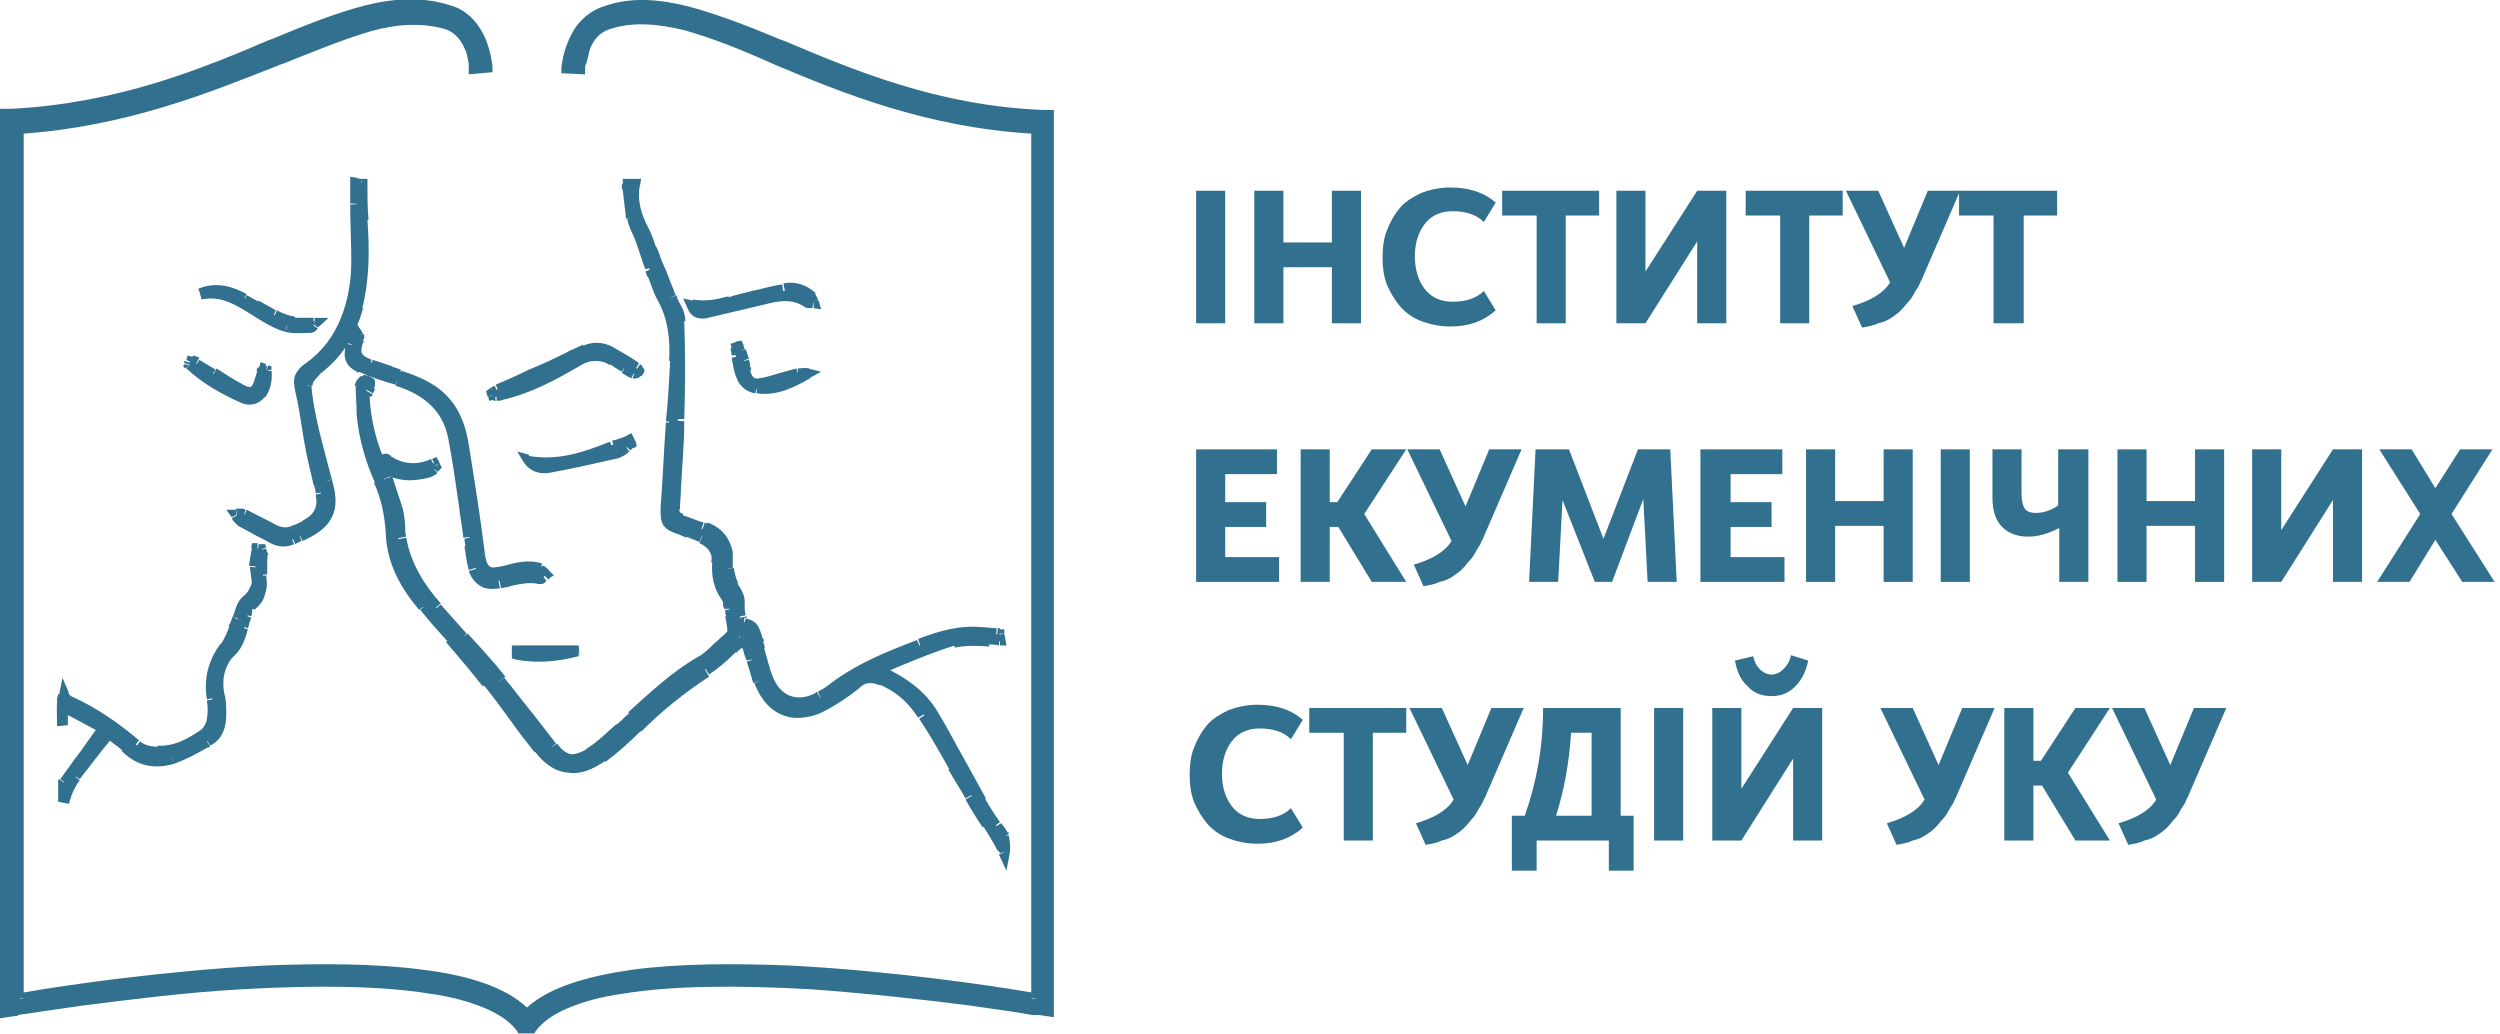 <?xml version="1.0" encoding="UTF-8"?>
<svg xmlns="http://www.w3.org/2000/svg" viewBox="0 0 232 96">
  <g fill="#31708e">
    <path clip-rule="evenodd" d="m52.7 5.7c0 .1 0 .1 0 0zm1.1.5v.1s0 0 0-.1zm41.9 86.4c.2 0 .4.1.5.1-.2 0-.3 0-.5-.1zm-94 .1c.1 0 .3-.1.5-.1-.2.1-.3.1-.5.1zm95.1 1.2s-.2 0-.5-.1c.3.1.5.1.5.1zm-69.6-89c-.4.2-.7.3-1.1.5-.1 0-.2.1-.3.1-.2.1-.3.1-.5.2l.5-.2.3-.1c.4-.2.7-.3 1.1-.5zm27.1 2v-.5-.1c0-.1 0-.2.1-.4.1-.3.2-.7.3-1.2.3-.9.9-1.7 1.9-2 2.1-.7 4.4-.5 6.9.1 2.5.7 5.3 1.8 8.4 3.2 6.2 2.6 14 5.8 23.8 6.4v79.7c-3.4-.6-12.8-2-22.4-2.5-5.1-.2-10.3-.2-14.7.4-4.1.6-7.6 1.6-9.7 3.5-2-1.9-5.5-3-9.6-3.5-4.4-.6-9.6-.6-14.7-.4-9.6.5-19 1.9-22.4 2.5v-79.7c9.6-.7 17.2-3.8 23.3-6.2l.5-.2.3-.1c3-1.2 5.7-2.3 8.1-3 2.5-.7 4.8-.8 6.9-.2 1 .3 1.6 1.2 1.9 2 .2.4.2.8.3 1.2v.4.1.5l2.2-.2v-.5c0-.1-.1-1.2-.6-2.5-.5-1.2-1.5-2.7-3.3-3.2-2.5-.8-5.1-.7-7.9 0-2.7.7-5.5 1.8-8.6 3.1l-.3.1c-6.3 2.7-14.1 5.9-24 6.4h-1v84.4l1.3-.2h.1c.1 0 .2 0 .3-.1.3-.1.8-.1 1.3-.2 1.2-.2 2.8-.4 4.8-.7 4-.5 9.3-1.2 14.7-1.5 7.1-.4 12.9-.3 17.3.4 2.2.3 3.9.8 5.3 1.4s2.3 1.3 2.9 2.1l.1.2h1.5l.1-.2c.6-.8 1.5-1.5 2.9-2.1s3.1-1.1 5.3-1.4c4.3-.7 10.1-.8 17.3-.4 5.5.4 10.8 1 14.7 1.5 2 .3 3.6.5 4.8.7.6.1 1 .2 1.3.2h.2.2.1l1.3.2v-84.2h-1.1c-9.7-.4-17.5-3.7-23.9-6.4l-.3-.1c-3.1-1.3-6-2.4-8.6-3.1-2.8-.7-5.4-.9-7.9 0-1.8.6-2.8 2-3.3 3.3-.5 1.2-.6 2.3-.6 2.4v.5z" fill-rule="evenodd"></path>
    <path d="m111 17.7h2.7v12.3h-2.7z"></path>
    <path d="m123.6 17.7h2.7v12.3h-2.7v-5.2h-4.5v5.2h-2.7v-12.3h2.7v4.8h4.5z"></path>
    <path d="m138.8 18.8-1.1 1.8c-.7-.7-1.7-1-2.9-1-1.1 0-2 .4-2.6 1.2s-.9 1.8-.9 3 .3 2.2.9 3 1.5 1.2 2.6 1.2c1.2 0 2.2-.3 2.9-1l1.1 1.8c-1.1 1-2.5 1.5-4.2 1.5-1 0-1.9-.2-2.7-.5s-1.5-.8-2-1.4-.9-1.3-1.2-2c-.3-.8-.4-1.6-.4-2.5s.1-1.8.4-2.5c.3-.8.7-1.5 1.2-2.1s1.2-1 2-1.4c.8-.3 1.7-.5 2.7-.5 1.8 0 3.2.5 4.2 1.4z"></path>
    <path d="m148.4 17.7v2.3h-3.1v10h-2.7v-10h-3.2v-2.3z"></path>
    <path d="m150 17.7h2.7v7.5l4.8-7.5h2.7v12.3h-2.7v-7.6l-4.8 7.6h-2.7z"></path>
    <path d="m171 17.7v2.3h-3.1v10h-2.7v-10h-3.2v-2.3z"></path>
    <path d="m171.3 17.7h3l2.4 5.3 2.2-5.3h3l-3.2 7.4c-.2.4-.3.8-.5 1.1-.1.3-.3.6-.5.9-.2.4-.4.7-.6.9s-.4.5-.7.8-.6.5-.9.7-.7.4-1.2.5c-.4.2-.9.3-1.5.4l-.9-2c1.7-.5 2.9-1.2 3.5-2.2z"></path>
    <path d="m190.9 17.7v2.3h-3.1v10h-2.8v-10h-3.2v-2.3z"></path>
    <path d="m118.5 41.7v2.3h-4.8v2.6h3.8v2.3h-3.8v2.8h5v2.3h-7.7v-12.3z"></path>
    <path d="m130.5 54h-3.2l-3.1-5.1h-.8v5.1h-2.7v-12.3h2.7v4.9h.7l3.2-4.9h3.2l-3.9 6z"></path>
    <path d="m130.6 41.7h3l2.4 5.3 2.2-5.3h3l-3.2 7.4c-.2.4-.3.8-.5 1.1-.1.3-.3.6-.5.9-.2.4-.4.7-.6.9s-.4.5-.7.8-.6.5-.9.7-.7.4-1.2.5c-.4.2-.9.3-1.5.4l-.9-2c1.7-.5 2.9-1.2 3.5-2.2z"></path>
    <path d="m152 41.7h3l.6 12.3h-2.7l-.4-7.7-2.9 7.7h-1.6l-3-7.6-.4 7.6h-2.7l.6-12.3h3.1l3.2 8.3z"></path>
    <path d="m165.4 41.7v2.3h-4.8v2.6h3.8v2.3h-3.8v2.8h5v2.3h-7.8v-12.3z"></path>
    <path d="m174.8 41.7h2.7v12.3h-2.7v-5.2h-4.5v5.2h-2.7v-12.3h2.7v4.8h4.5z"></path>
    <path d="m180.1 41.7h2.7v12.3h-2.7z"></path>
    <path d="m191.1 41.7h2.7v12.3h-2.7v-5c-1 .5-1.9.8-2.9.8s-1.8-.3-2.4-.9-.9-1.5-.9-2.7v-4.5h2.7v4.1c0 .6.1 1.1.3 1.4s.6.4 1 .4c.7 0 1.4-.2 2.1-.7v-5.2z"></path>
    <path d="m203.7 41.7h2.7v12.3h-2.7v-5.2h-4.5v5.2h-2.7v-12.3h2.7v4.8h4.5z"></path>
    <path d="m209 41.7h2.7v7.5l4.8-7.5h2.7v12.3h-2.7v-7.6l-4.8 7.6h-2.7z"></path>
    <path d="m223.6 54h-3l4-6.3-3.8-6h3l2.2 3.6 2.3-3.6h3l-3.8 6 4 6.3h-3l-2.5-3.9z"></path>
    <path d="m120.9 66.8-1.1 1.8c-.7-.7-1.7-1-2.9-1-1.1 0-2 .4-2.6 1.2s-.9 1.8-.9 3 .3 2.2.9 3 1.5 1.2 2.6 1.2c1.2 0 2.2-.3 2.9-1l1.1 1.8c-1.1 1-2.5 1.5-4.2 1.5-1 0-1.9-.2-2.7-.5s-1.5-.8-2-1.4-.9-1.3-1.2-2c-.3-.8-.4-1.6-.4-2.5s.1-1.8.4-2.5c.3-.8.7-1.5 1.2-2.1s1.2-1 2-1.4c.8-.3 1.7-.5 2.7-.5 1.8 0 3.2.5 4.2 1.4z"></path>
    <path d="m130.5 65.7v2.3h-3.1v10h-2.7v-10h-3.2v-2.3z"></path>
    <path d="m130.8 65.7h3l2.4 5.3 2.2-5.3h3l-3.2 7.4c-.2.4-.3.8-.5 1.1-.1.3-.3.6-.5.9-.2.4-.4.7-.6.9s-.4.5-.7.8-.6.5-.9.7-.7.4-1.2.5c-.4.2-.9.3-1.5.4l-.9-2c1.7-.5 2.9-1.2 3.5-2.2z"></path>
    <path d="m140.3 75.7h1.2c1.1-3.1 1.7-6.4 1.7-10h7.2v10h1.2v5.1h-2.3v-2.8h-6.7v2.8h-2.3zm5.5-7.7c-.2 3-.7 5.5-1.4 7.7h3.3v-7.7z"></path>
    <path d="m153.5 65.7h2.7v12.3h-2.7z"></path>
    <path d="m158.9 65.7h2.7v7.5l4.8-7.5h2.7v12.3h-2.7v-7.6l-4.8 7.6h-2.7zm2.1-4.4 1.7-.4c.1.5.3.9.6 1.2s.7.5 1.1.5.8-.2 1.1-.5.6-.7.7-1.3l1.6.5c-.2 1-.6 1.8-1.2 2.4s-1.3.9-2.2.9-1.7-.3-2.2-.9c-.7-.6-1-1.4-1.2-2.4z"></path>
    <path d="m174.5 65.7h3l2.4 5.3 2.2-5.3h3l-3.2 7.4c-.2.4-.3.8-.5 1.1-.1.3-.3.6-.5.9-.2.4-.4.7-.6.9s-.4.5-.7.8-.6.5-.9.7-.7.4-1.2.5c-.4.2-.9.3-1.5.4l-.9-2c1.7-.5 2.9-1.2 3.5-2.2z"></path>
    <path d="m195.8 78h-3.2l-3.1-5.1h-.8v5.1h-2.7v-12.3h2.7v4.9h.7l3.2-4.9h3.2l-3.9 6z"></path>
    <path d="m196 65.7h3l2.4 5.3 2.2-5.3h3l-3.2 7.4c-.2.4-.3.8-.5 1.1-.1.3-.3.6-.5.9-.2.4-.4.7-.6.9s-.4.5-.7.8-.6.5-.9.7-.7.4-1.2.5c-.4.2-.9.3-1.5.4l-.9-2c1.7-.5 2.9-1.2 3.5-2.2z"></path>
    <path clip-rule="evenodd" d="m33.2 28.5c-.6 2.4-1.8 4.3-3.8 5.8-.5.3-1 1-.9 1.5.1 1.4.4 2.8.7 4.2.3 1.5.7 3.1 1.2 4.6.7 2.6.1 4-2.4 5.1-.1 0-.2.1-.3.1-.1.1-.3.1-.4.2-.7.3-1.3.2-2-.2-.5-.3-1-.6-1.6-.8-.4-.2-.9-.4-1.3-.7-.1-.1-.2-.2-.3-.4 0-.1-.1-.1-.1-.2h.2c.2 0 .3-.1.4 0 .9.4 1.8.9 2.7 1.4.7.4 1.3.5 2 .1.2-.1.3-.2.5-.2.2-.1.4-.2.6-.3 1.2-.6 1.7-1.6 1.4-2.9-.1-.3-.2-.6-.2-1-.1-.4-.2-.8-.3-1.2-.2-1.2-.4-2.3-.7-3.5-.2-1.3-.5-2.6-.7-3.9-.2-1.1-.1-1.6.8-2.2 1.6-1.1 2.7-2.5 3.4-4.3s1.1-3.7 1.1-5.6c0-1.7 0-3.5-.1-5.3 0-.6 0-1.3 0-1.9.2 0 .4.1.6.1 0 1.1 0 2.2.1 3.3.1 2.8 0 5.6-.6 8.2zm-9.3 22.4h.3s0 .1.1.1c0 .1.1.2.1.3v.7c0 .4-.1.9 0 1.3.1 1.1-.1 2-1 2.8-.2.2-.3.6-.4.9 0 .1-.1.3-.1.4-.1.2-.1.4-.2.7-.1.4-.2.8-.4 1.2s-.5.7-.7 1.1c-.1.1-.2.2-.3.3-.8 1.1-1 2.3-.8 3.6.1.6.1 1.3.1 2 0 1-.3 1.9-1.2 2.4l-.4.2c-1 .5-2 1.1-3 1.4-1.6.5-3.1.2-4.3-1-.3-.3-.6-.6-1-.8-.2-.1-.4-.3-.6-.5-.3.4-.7.8-1 1.3-.7.9-1.4 1.8-2.1 2.8-.5.7-.9 1.5-1.1 2.4 0-.2 0-.3 0-.5 0-.5 0-.9 0-1.4.6-.9 1.3-1.7 1.9-2.6l1.7-2.4c-1.2-.6-2.4-1.3-3.8-2v1.8c-.1-1-.1-1.9.1-2.9.2.3.4.5.8.6 2.2 1 4.2 2.4 6 4 .5.4 1.3.6 2 .7 1.7 0 3.1-.7 4.4-1.6.4-.3.6-.9.7-1.4.1-.6.1-1.3 0-1.9-.3-1.8 0-3.4 1.2-4.8.4-.5.6-1.1.9-1.8.1-.3.2-.6.3-.9.1-.2.1-.4.2-.5.1-.4.3-.8.6-1.1.7-.7 1.1-1.4.9-2.3-.1-.3-.1-.6-.1-.8 0-.4.1-.8.2-1.2 0-.3 0-.4 0-.6zm69.3 28.2c.1-.5 0-1.1-.1-1.5-.2-.3-.4-.7-.7-1-.5-.7-1-1.5-1.4-2.2-.7-1.3-1.4-2.5-2.1-3.8-.8-1.4-1.5-2.8-2.3-4.1-1.1-2-2.9-3.2-5.3-4.3.7-.3 1.5-.6 2.2-.9 1.6-.7 3.2-1.3 4.9-1.8 1-.3 2.2-.2 3.3-.1.4 0 .7 0 1.1.1v-.1c0-.2-.1-.3-.1-.5h-.2c-.5 0-1-.1-1.4-.1-2-.2-3.9.4-5.7 1.1-2.9 1.1-5.9 2.3-8.4 4.3-.3.2-.6.4-.9.6s-.1 0-.1.1c-2 1-3.7.5-4.6-1.6-.4-.9-.7-1.9-.9-2.9-.1-.2-.1-.4-.2-.6 0-.1 0-.2-.1-.3-.2-.7-.3-1.3-1.2-1.5-.1 0-.2-.3-.3-.5v-.1c-.1-.4-.1-.7-.1-1.1.1-.7-.2-1.2-.6-1.8-.3-.5-.4-1-.5-1.5 0-.2 0-.5 0-.7 0-.3 0-.5 0-.8-.2-1.1-.9-1.9-2-2.3l-.3-.1c-.7-.2-1.3-.5-2-.7-.5-.2-.8-.4-.7-1 0-.7.1-1.4.1-2.1.1-2.1.3-4.1.3-6.2.1-3.1.1-6.1 0-9.2 0-.5-.3-1.1-.5-1.6-.1-.2-.2-.4-.3-.6-.2-.6-.5-1.2-.7-1.8s-.5-1.1-.7-1.7c-.1-.3-.2-.6-.4-1-.2-.6-.4-1.2-.7-1.7-.7-1.4-1.2-2.8-.9-4.4-.2 0-.4 0-.6 0 0 .2 0 .4.1.6.1.9.2 1.7.3 2.5.1.5.3.9.5 1.3.1.2.2.5.3.7.2.4.3.8.4 1.2.2.5.3.9.5 1.4.1.2.1.4.2.5.3.7.5 1.4.9 2.1 1 1.9 1.3 3.9 1.2 5.9-.1 1.9-.2 3.8-.4 5.7-.2 2.7-.3 5.4-.5 8-.1 1.2.2 1.5 1.4 1.9.2.1.5.2.7.3.4.1.9.3 1.3.5 1 .4 1.6 1.1 1.5 2.2-.1 1.2.1 2.3.9 3.3.2.3.2.7.3 1.1v.5c.1.5.2 1 .2 1.4v.3s0 0-.1.1h-.1c-.1.1-.3.3-.5.4-.3.2-.5.5-.8.7-.5.5-1 1-1.7 1.4-2.4 1.4-4.3 3.2-6.3 5.1-.4.3-.7.7-1.1 1-.9.8-1.8 1.7-2.9 2.4-1.4.9-2.5.7-3.5-.6-.7-.9-1.4-1.8-2.1-2.7-.9-1.1-1.8-2.3-2.7-3.4-1.1-1.4-2.3-2.7-3.5-4-.8-.9-1.6-1.8-2.4-2.8-1.6-1.9-2.9-3.9-3.3-6.4-.1-.3-.1-.7-.1-1 0-.5-.1-1-.2-1.5-.3-1-.7-2-1-3-.2-.4-.3-.8-.4-1.2 1.3 1.1 2.8 1 4.3.6.2-.1.3-.2.5-.3.1-.1.1-.1.2-.2 0-.1-.1-.2-.1-.2-1.5.7-2.9.5-4.3-.3-.5-.3-.6 0-.6.4-.9-2-1.4-4.2-1.5-6.4 0-.2.1-.3.2-.5.1-.1.1-.2.1-.3s.1-.4 0-.5c-.2-.1-.4-.2-.6-.2-.1 0-.2.2-.2.3 0 .9.1 1.8.1 2.8.2 2.2.8 4.2 1.7 6.2.7 1.6 1 3.2 1.1 4.9.1 2.6 1.4 4.8 3 6.8.8 1 1.7 2 2.5 2.9 1.2 1.4 2.3 2.7 3.5 4.1.9 1.1 1.7 2.2 2.5 3.3.7 1 1.4 1.9 2.2 2.9 1.7 2.2 3.6 2.5 5.9.8 1.2-.9 2.3-1.8 3.3-2.8 1.9-2 4.1-3.7 6.4-5.2.9-.6 1.6-1.3 2.4-2 .2-.2.4-.4.6-.5.1-.1.2-.3.2-.6 0-.1.1-.3.1-.5.1.2.2.3.2.5.1.3.3.6.4.8.1.4.2.8.4 1.2.2.7.4 1.3.6 1.9.6 1.4 1.4 2.7 3.1 2.9.8.1 1.8-.1 2.5-.4 1.2-.6 2.3-1.4 3.4-2.2l.2-.2c.7-.5 1.3-.5 2.1-.2 1.7.7 3 1.8 4 3.3 1 1.6 1.9 3.1 2.8 4.7.5.9 1.1 1.8 1.6 2.7s1 1.7 1.6 2.6c.5.8 1 1.6 1.4 2.4.1.4.2.5.2.6zm-60.2-48.3c-.1-.1-.1-.2-.2-.3v.6c0 .3 0 .6-.1.8-.2 1.1-.1 1.6.9 2.1 1.1.5 2.2.9 3.3 1.2 2.8.8 4.7 2.4 5.3 5.3.4 2.1.7 4.2 1 6.3.1 1 .3 1.9.4 2.9 0 .3.1.5.1.8.1.7.2 1.4.4 2.1.3 1 1.2 1.5 2.3 1.3.3-.1.6-.1.9-.2 1-.2 1.9-.5 2.9-.2.1 0 .2-.1.3-.2s.1-.1.2-.2c-.1 0-.1-.1-.1-.2-.1-.1-.2-.2-.3-.3-1.1-.3-2.2-.1-3.2.2-1.6.5-2.2.1-2.4-1.6-.4-3.2-.9-6.4-1.4-9.5-.2-1.5-.5-2.9-1.4-4.2-1.1-1.6-2.8-2.4-4.6-2.9-.3-.1-.6-.2-.9-.3-.6-.2-1.2-.4-1.8-.6-1.3-.5-1.4-.9-1.1-2.2v-.1c0-.1.1-.3 0-.4-.3.1-.4 0-.5-.2zm12.8 5.6c.1-.1.2-.1.3-.2 1-.5 2.1-1 3.1-1.4 1-.5 2.1-1 3.1-1.4.3-.1.5-.3.8-.4.3-.2.7-.3 1.1-.5.9-.4 1.8-.2 2.7.3.7.4 1.4.9 2.1 1.3.1.1.2.3.1.4 0 .1-.3.2-.3.2-.3-.1-.6-.3-.9-.5-.2-.1-.3-.2-.5-.3s-.4-.3-.6-.4c-1.1-.6-2.1-.6-3.2 0-2.2 1.3-4.5 2.6-7.1 3.2-.2 0-.4.1-.5.1s-.2 0-.3 0c0-.1 0-.1-.1-.2.2-.1.2-.2.2-.2zm12.4 5.1.3-.3c-.1-.1-.1-.2-.2-.4-.5.2-1 .4-1.5.5-2.5 1-5 1.9-7.9 1.3.5.7 1.2.9 1.8.8 2.2-.4 4.4-.9 6.6-1.4.4-.1.6-.3.9-.5zm-39.6-14.2c1.5-.7 2.8-.3 4.1.4.4.2.7.4 1.1.6.5.3 1.1.6 1.6.9.6.3 1.2.5 1.9.6.4.1.9.1 1.3 0h.7s-.1.1-.1.1c-.1.1-.2.3-.4.3h-.2c-.7 0-1.4.1-2-.1-.7-.2-1.4-.5-2.1-.9-.3-.2-.5-.3-.8-.5-1.5-.8-3.1-1.8-5.1-1.4zm5.6 9.2c.4-.6.6-1.3.5-2.1-.1 0-.2-.1-.2-.1 0 .1-.1.2-.1.3-.1.2-.1.4-.2.6-.3 1.3-.9 1.6-2.1.9-.8-.4-1.5-.9-2.3-1.4-.5-.3-1-.6-1.5-.9-.1-.1-.3-.1-.4-.1s-.1 0-.2 0v.1.1c1.4 1.4 3.2 2.3 5 3.1.4.2 1.1.1 1.5-.5zm29.5 23.9h-5.7v.3c1.9.3 3.8.2 5.7-.3zm10.5-32c1.3.2 2.4-.1 3.5-.3.3-.1.7-.2 1-.2.6-.1 1.2-.3 1.8-.4.7-.2 1.5-.4 2.2-.5 1-.2 1.9.1 2.6.8.1.1.1.2.1.3v.2c-.1 0-.1 0-.2 0s-.2 0-.3 0c-1.4-.9-2.9-.7-4.3-.3-1.7.4-3.4.8-5.1 1.2-.4-.1-1-.1-1.3-.8zm4.5 4.2c0-.1-.1-.2-.1-.4-.1 0-.2.1-.3.1 0 .2.1.5.1.7.1.6.2 1.2.4 1.8.2.7.7 1.1 1.4 1.2 1.8.2 3.2-.6 4.7-1.4-.3-.1-.6 0-.8 0-.4.1-.7.2-1.1.3-.8.2-1.6.5-2.4.6s-1.3-.3-1.4-1.1c0-.2-.1-.3-.1-.5s0-.4-.1-.6-.2-.4-.3-.7z" fill-rule="evenodd"></path>
    <path d="m29.4 34.3.3.4zm3.8-5.8-.5-.1zm-4.7 7.4h-.5zm.6 4.1.5-.1zm1.2 4.6-.5.1zm-2.4 5.1-.2-.5zm-.4.1.2.5zm0 0-.2-.5zm-.4.2-.2-.5zm-1.9-.2-.2.4zm-1.6-.8.2-.4zm0 0-.2.4zm-1.2-.6.2-.4zm-.3-.4.4-.2zm-.2-.2v-.5h-.9l.5.7zm.3-.1.1.5zm0 0-.1-.5zm.4 0-.2.5zm2.7 1.4.2-.4zm2 .1-.2-.5zm.5-.2-.2-.5zm0 0 .2.5zm.6-.3.2.4zm1.4-2.9-.5.1zm-.2-1-.5.1zm-.3-1.2.5-.1zm-.7-3.5-.5.1zm0 0 .5-.1zm-.7-3.8-.5.1zm.8-2.2.3.4zm3.4-4.3.5.2zm1-5.6h.5zm-.1-5.3h-.5zm0 0h.5zm0 0h-.5zm0-1.9.1-.5-.6-.1v.6zm.6.1h.5v-.5h-.5zm.1 3.3h.5zm-9.5 30.6.5-.2-.1-.3h-.3zm-.3-.1v-.5h-.5l-.1.5zm.4.2.5-.2zm0 .2h-.5zm0 .8h.5zm0 0h-.5zm0 1.3h.5zm-1 2.8.3.4zm-.5.9-.5-.1zm-.1.4.5.2zm-.2.7.5.2zm0 0-.5-.2zm-.4 1.2-.5-.2zm-.7 1.1-.4-.3zm-.3.3.4.3zm-.8 3.6-.5.1zm.2 1.9h.5zm-1.3 2.5-.2-.4zm-.2.1-.2-.4zm-3 1.5-.2-.5zm-4.3-1 .3-.4zm-1-.9-.3.4zm0 0 .3-.4zm0 0-.3.4zm0 0-.3.4zm0 0 .3-.4zm0 0 .3-.4zm0 0-.3.4zm0 0-.3.4zm-.6-.5.3-.4-.4-.3-.3.4zm-1 1.3.4.3zm-2.1 2.8-.4-.3zm-1.1 2.3h-.5l1 .1zm0-.4h.5zm0-1.4-.4-.3-.1.1v.2zm2-2.6.4.3zm1.7-2.4.4.3.3-.5-.5-.3zm-3.8-2 .2-.5-.7-.4v.8h.5zm0 1.7h-.5 1zm.1-2.8.5-.2-.6-1.4-.3 1.5zm.7.6.2-.5zm6 4-.3.4zm2 .7v-.5zm4.4-1.7-.3-.4zm.7-1.3-.5-.1zm0-1.9-.5.1zm1.2-4.9-.4-.3zm.8-1.7-.5-.2zm.4-.9.5.2zm.2-.5-.5-.2zm.6-1.1-.3-.4zm.9-2.4.5-.1zm0 0-.5.1zm-.1-.8-.5-.1zm.1-1.2.5.1zm0 0-.5-.1zm69.3 26.2.5-.2v-.1-.1zm.1 1.5-.5.2.7 1.5.3-1.6zm-.7-2.5.4-.3zm-1.5-2.2-.4.2zm-2.1-3.8-.4.2zm0 0 .4-.2zm-2.3-4.1-.4.2zm-5.2-4.3-.2-.5-1.1.4 1.1.5zm2.1-.9-.2-.5zm0 0 .2.5zm0 0-.2-.5zm0 0 .2.5zm4.9-1.8.1.5zm3.3-.1v.5zm1.1 0v.5h.6l-.1-.6zm0 0-.5.1zm-.1-.5.5-.1zm0 0-.5.1zm0 0h-.5zm0-.1h.5v-.4h-.4zm-.2 0v.5zm0 0v-.5zm0 0v.5zm-1.4-.1v-.5zm-5.7 1.1.2.5zm-8.4 4.3-.3-.4zm-.9.6-.2-.4zm0 0 .2.4zm-.1 0-.2-.4zm-4.6-1.5-.5.2zm-.9-3-.5.1zm0 0 .5-.1zm-.2-.6.5-.1zm-.1-.2.5-.1zm-1.2-1.5-.1.5zm-.2-.5.5-.1zm-.1-.1.5-.1zm-.1-1.1h.5zm-.6-1.8-.4.3zm-.5-1.6.5-.1zm0-.7h.5zm0 0h-.5zm0-.8.5-.1zm-2-2.3.2-.5zm-.3-.1-.2.5zm0 0 .2-.5zm-1.9-.7.2-.5zm-.8-1h.5zm.2-2h-.5zm0 0h.5zm0 0h-.5zm.3-6.2h-.5zm0-9.2h-.5zm-.5-1.6.5-.2zm0 0-.5.2zm-.2-.6-.5.2zm-.8-1.8.5-.2zm0 0-.4.2zm-.7-1.6.5-.2zm-.3-1 .5-.2zm-.7-1.7.4-.2zm-.9-4.4.5.1.1-.6h-.6zm-.6 0v-.5h-.5v.5zm0 .6h-.5zm0 0h.5zm.3 2.5-.5.1zm.5 1.3.5-.2zm0 0-.5.2zm0 0 .5-.2zm.3.8.5-.2zm.4 1.2-.5.2zm.5 1.4.5-.2zm.2.5-.5.2zm.9 2.1.4-.2zm1.2 6h.5zm-.3 5.7h.5zm0 0h-.5zm-.5 8h-.5zm1.3 2 .2-.5zm.8.2.1-.4zm0 0-.2.5zm0 0-.2.5zm1.2.5.2-.5zm1.5 2.2h.5zm.9 3.4-.4.3zm.2 1.1h.5zm.1.5-.5.1zm.2 1.4-.5.1zm0 0 .5-.1zm0 .3.3.4.2-.2v-.3zm0 .1.3.4zm-.1 0 .3.4zm-.5.4-.3-.3zm-.8.8.3.4zm-1.6 1.3-.3-.4zm-6.3 5.1-.3-.4zm0 0 .3.4zm0 0-.3-.4zm-1.1 1 .3.4zm-2.8 2.4.3.4zm-3.6-.6-.4.3zm-2.1-2.7.4-.3zm-2.7-3.5.4-.3zm-3.5-4 .4-.3zm0 0-.4.3zm0 0-.4.3zm-2.4-2.7.4-.3zm-3.3-6.4-.5.1zm-.1-1h.5zm-.2-1.6-.5.1zm-1.1-3 .5-.2zm-.4-1.2.4-.4-.8.5zm0 0-.4.4.9.9v-1.2zm0 0h-.5zm0 0h-.5zm4.3.6-.1-.5zm.5-.3.3.4zm0 0-.3-.4zm.2-.2.3.4.3-.3-.2-.4zm-.1-.3.4-.2-.2-.4-.4.2zm-4.3-.2.2-.4zm-.6.4-.4.2v.1l.1.1zm-1.5-6.4h-.5zm.2-.5.4.2zm.1-.3-.5-.2zm.1-.5-.3.4zm-.6-.2v-.5zm-.3.4h.5zm.2 2.7h.5zm1.6 6.2.5-.2zm1.1 4.9h.5zm3.1 6.8-.4.3zm2.5 2.9.4-.3zm0 0-.4.3zm3.4 4.1-.4.3zm2.5 3.3.4-.3zm0 0-.4.3zm2.2 2.9.4-.3zm5.9.8.3.4zm3.3-2.8.4.4zm6.4-5.2.3.4zm2.4-2 .3.4zm0 0-.3-.4zm.5-.5-.3-.4zm.2-.6.5.1zm.2-.5.5-.2-.5-1.2-.4 1.3zm.2.5-.4.2zm0 0 .4-.2zm.4.8-.5.2zm.3 1.2.5-.1zm0 0-.5.1zm.6 2-.4.2zm3.1 2.9-.1.5zm2.5-.5-.2-.4zm3.4-2.1-.3-.4zm.2-.2-.3-.4zm2.1-.2.2-.5zm4 3.3-.4.3zm2.8 4.7.4-.2zm0 0-.5.3zm1.6 2.8-.4.3zm1.5 2.5.4-.3zm0 0-.4.3zm1.5 2.4-.5.2zm-57.7-35.6-.5.2v.1l.1.1zm0 0-.3.4.7-.7zm0 0 .4-.4-.8.5zm-2.4-12.4-.4.3zm0 0 .4-.3zm0 0-.4.3zm-.2-.3.4-.3-.8-1-.1 1.3zm-.1.7h-.5zm0 0h.5zm-.1.8.5.1zm.9 2.1-.2.4zm3.4 1.2-.1.5zm5.2 5.3.5-.1zm1 6.4.5-.1zm.5 2.9.5-.1zm.1.8h.5zm0 0h-.5zm.3 2.1-.5.1zm2.3 1.3.1.5zm.9-.2-.1-.5zm2.9-.2.1-.5zm.4-.2.3.4zm.1-.2.3.4.5-.3-.4-.4zm-.1-.1-.4.3zm0 0 .4-.3zm-.3-.3-.2.5zm-3.3.2-.1-.5zm-2.4-1.6.5-.1zm0 0 .5-.1zm-1.4-9.5.5-.1zm0 0h-.5zm-1.4-4.2-.4.3zm-4.6-3 .2-.5zm-.9-.3.1-.5zm0 0 .1-.5zm0 0-.2.5zm-1.8-.5-.2.5zm-1.2-2.3.5.1zm0-.1.5.1zm.1-.4.5-.2zm12.5 5.2.3.4zm.3-.2.2.5zm3.2-1.4.2.5zm3.1-1.4-.2-.5zm.8-.4.2.5zm0 0-.2-.5zm1.1-.5.2.5zm2.7.3-.3.4zm2.1 1.3-.3.4zm.1.4.5.2zm-.3.1-.2.5zm-.9-.4-.3.4zm-.5-.4-.3.4zm0 0 .3-.4zm-.7-.4.3-.4zm-3.2 0 .3.4zm-7 3.2.1.5zm-.6.1.1.5zm-.2 0-.5.1.1.4.4-.1zm-.1-.2-.3-.4-.3.2.1.3zm.1-.1-.2-.4zm12.4 5.1.3.4zm0 0 .3.4zm0 0-.3-.4zm.3-.3.3.4.3-.2-.1-.4zm-.2-.4.5-.2-.2-.4-.4.2zm-1.4.6-.2-.5zm-7.9 1.3.1-.5-1.1-.3.6 1zm1.8.7.1.5zm6.6-1.4.1.5zm-34.7-14.2-.2.4zm-4.1-.5-.2-.5.3.9zm5.2 1.1.2-.4zm1.6.9-.2.4zm1.9.6.1-.5zm1.3.1v.5zm.6 0 .3.4 1-.9h-1.3zm-.1.1.4.3zm-.3.3v-.5zm-.2 0v-.5zm-2-.1-.1.5zm-2.1-1-.3.4zm-.7-.4-.3.4zm0 0 .3-.4zm.9 5.5.5-.1v-.3l-.3-.1zm-.5 2.1.4.3zm.3-2.2.2-.5-.5-.2-.2.6zm-.1.3-.5-.1zm-.2.6.5.1zm-2.1.9.2-.4zm-2.3-1.4-.3.4zm0 0-.3.4zm0 0 .3-.4zm-1.5-1 .3-.4zm-.4-.1v-.5zm0 0v.5zm-.2 0 .1-.5-.4-.1-.1.4zm-.1.2-.5-.1zm0 0 .5.1zm0 0-.5-.1zm0 0-.5-.1zm0 0 .5.1zm0 .1-.5-.1-.1.2.2.2zm5 3 .2-.5zm25.4 23.5v-.5h-.5v.5zm5.7 0 .1.5-.1-1zm-5.7.3h-.5v.4l.4.1zm19.7-32.7-.1-.5zm-3.5.4.1-.5-.9-.2.4.9zm4.5-.6.1.5zm1.8-.4-.1-.5zm2.2-.5-.1-.5zm2.6.7.3-.4zm.2.3.5-.1zm0 .2v.5l.7.1-.2-.7zm-.2 0v.5zm-.3 0 .3-.4zm-4.3-.3-.1-.5zm-5.1 1.2-.1-.5zm3 3.2.4-.2-.2-.4-.5.1zm.1.4.5-.2zm-.4-.3-.1-.5-.4.1.1.4zm.1.7.5-.1zm.4 1.8-.5.1zm1.4 1.2-.1.5zm4.7-1.3.2.4 1.1-.6-1.2-.3zm-.8 0-.1-.5zm-1.1.3.1.5zm-2.4.6.1.5zm-1.4-1.1.5-.1zm-.1-.5.5-.1zm-.1-.6.5-.1zm-39.3 1.3c2.1-1.6 3.3-3.6 4-6.1l-1-.2c-.6 2.3-1.7 4.1-3.6 5.5zm-.7 1.1c0-.1 0-.3.2-.5.1-.2.4-.4.5-.6l-.6-.8c-.3.2-.6.5-.8.8s-.4.7-.4 1.1zm.6 4.1c-.3-1.4-.6-2.7-.7-4.1l-1 .1c.1 1.4.4 2.9.7 4.2zm1.2 4.6c-.4-1.5-.8-3-1.2-4.6l-1 .2c.3 1.6.8 3.1 1.2 4.6zm-2.7 5.7c1.3-.6 2.2-1.2 2.7-2.2s.4-2.1 0-3.5l-1 .3c.3 1.3.3 2.1 0 2.8-.3.6-1 1.2-2.2 1.7zm-.4.1c.1 0 .2-.1.3-.1l-.4-.9c-.1 0-.2.1-.3.1zm0 0-.3-.9zm0 0-.3-.9zm0 0-.3-.9zm0 0-.3-.9zm0 0-.3-.9zm0 0-.3-.9zm0 0-.3-.9zm0 0-.3-.9zm0 0-.3-.9zm0 0-.3-.9zm0 0-.3-.9zm-.3.2c.1-.1.2-.1.4-.2l-.4-.9c-.1.1-.3.1-.4.2zm-2.5-.2c.7.4 1.5.6 2.4.2l-.4-.9c-.5.2-.9.2-1.5-.2zm-1.5-.8c.5.3 1 .5 1.5.8l.5-.9c-.5-.3-1.1-.6-1.6-.8zm0 0 .4-.9zm0 0 .4-.9zm-1.3-.7c.4.2.9.5 1.3.7l.4-.9c-.4-.2-.8-.4-1.3-.6zm-.5-.6c0 .1.1.2.2.3s.2.2.3.3l.5-.9s-.1-.1-.1-.2zm-.1-.1s.1.1.1.2l.9-.5c0-.1-.1-.2-.1-.2zm.6-.9c-.1 0-.1 0-.2 0l.1 1h.3zm-.1.1.3.9zm.8 0c-.2-.1-.3-.1-.4-.1s-.2 0-.3 0l.2 1h.1.1zm2.8 1.4c-.9-.5-1.8-.9-2.7-1.4l-.4.9c.9.4 1.8.9 2.7 1.3zm1.5.1c-.5.2-.9.2-1.5-.1l-.5.9c.7.4 1.6.6 2.4.2zm.5-.2c-.2.1-.3.1-.5.2l.4.9c.2-.1.3-.1.5-.2zm0-.1.3.9zm0 0 .3.9zm0 0 .3.9zm0 0 .3.9zm0 0 .3.9zm0 0 .3.9zm0 0 .3.9zm0 0 .3.9zm0 0 .3.9zm0 0 .3.9zm.6-.2c-.2.1-.4.2-.6.3l.4.9c.2-.1.4-.2.6-.3zm1.1-2.4c.1.6.1 1-.1 1.4s-.5.7-1.1 1l.4.9c.7-.3 1.2-.8 1.5-1.4s.4-1.3.2-2.1zm-.2-1c.1.3.2.6.2.9l1-.2c-.1-.3-.2-.7-.2-1zm-.3-1.2c.1.4.2.9.3 1.3l1-.3c-.1-.4-.2-.8-.3-1.2zm-.7-3.5c.2 1.2.4 2.3.7 3.5l1-.2c-.2-1.1-.4-2.3-.7-3.5zm0 0 1-.2zm-.7-3.9c.3 1.3.5 2.6.7 3.9l1-.2c-.2-1.3-.5-2.6-.8-3.9zm1-2.6c-.5.3-.8.7-1 1.1-.2.5-.1 1 0 1.5l1-.2c-.1-.5-.1-.8 0-1s.2-.4.6-.7zm3.2-4.1c-.7 1.7-1.7 3-3.2 4.1l.6.8c1.7-1.1 2.8-2.7 3.6-4.5zm1-5.4c0 1.9-.3 3.7-1 5.4l.9.4c.7-1.9 1.1-3.8 1.1-5.8zm-.1-5.2c0 1.8.1 3.5.1 5.2h1c0-1.7 0-3.5-.1-5.3zm0-.1h1zm0 0h1zm0 0h1zm0 .1h1zm0-2v1.9h1c0-.6 0-1.3 0-1.9zm1.1-.4c-.2 0-.3 0-.5-.1l-.2 1c.2 0 .4.1.6.1zm.6 3.8c-.1-1.1-.1-2.2-.1-3.3h-1c0 1.1 0 2.2.1 3.4zm-.6 8.3c.7-2.8.7-5.5.5-8.3l-1 .1c.2 2.7.2 5.4-.5 8zm-9.3 21.8h-.3l-.1 1h.3zm.4.4c0-.1 0-.1 0 0l-1 .3c0 .1.1.1.1.2zm.1.5c0-.2-.1-.4-.1-.5l-.9.4v.1zm0 .7c0-.2 0-.5.1-.8h-1v.7zm0 0-1-.1zm0 1.2c0-.4 0-.8 0-1.2l-1-.1c0 .4-.1.9 0 1.4zm-1.2 3.3c.5-.4.9-.9 1-1.5.2-.5.2-1.1.1-1.7l-1 .1c.1.5 0 .9-.1 1.3s-.3.7-.7 1zm-.3.6c.1-.2.1-.3.1-.5s.1-.2.1-.2l-.6-.8c-.2.2-.3.4-.4.6s-.1.4-.2.6zm-.1.5c0-.1.1-.3.1-.4l-1-.3c0 .1-.1.3-.1.4zm-.2.6c.1-.2.1-.4.2-.7l-.9-.3c-.1.2-.1.5-.2.7zm0 0-1-.3zm0 0-1-.3zm0 0-1-.3zm0 0-1-.3zm0 0-1-.3zm0 0-1-.3zm0 0-1-.3zm0 0-1-.3zm0 0-1-.3zm0 0-1-.3zm-.4 1.3c.2-.4.3-.9.4-1.2l-1-.3c-.1.4-.2.8-.4 1.1zm-.8 1.2c.3-.3.6-.7.8-1.2l-.9-.4c-.2.3-.4.6-.7 1zm-.3.3c.1-.1.2-.2.3-.3l-.8-.6c-.1.1-.2.2-.3.3zm-.7 3.2c-.2-1.2 0-2.3.7-3.2l-.8-.6c-.9 1.2-1.1 2.6-.9 4zm.2 2c0-.7 0-1.4-.2-2l-1 .2c.1.6.1 1.3.1 1.9zm-1.5 2.9c1.2-.6 1.5-1.8 1.5-2.9h-1c0 .9-.3 1.6-1 2zm-.3.2.3-.1-.5-.9-.3.1zm-3.1 1.5c1.1-.4 2.1-.9 3.1-1.5l-.5-.9c-1 .5-1.9 1.1-2.9 1.4zm-4.8-1.2c1.4 1.4 3 1.7 4.8 1.2l-.3-.9c-1.4.5-2.7.2-3.8-.9zm-.9-.8c.4.3.7.5 1 .8l.6-.7c-.3-.3-.7-.6-1-.9zm-.1 0 .6-.8zm.1 0 .6-.8zm0 0 .6-.8zm-.1 0 .6-.8zm.1 0 .6-.8zm0 0 .6-.8zm-.1 0 .6-.8zm-.5-.5c.2.2.4.3.6.5l.6-.8c-.2-.1-.4-.3-.6-.5zm-.3 1.2c.3-.4.7-.8 1-1.3l-.8-.6c-.3.4-.7.8-1 1.3zm-2.1 2.7 2.1-2.7-.8-.6c-.7.9-1.4 1.8-2.1 2.8zm-1 2.3c.2-.8.5-1.5 1-2.2l-.8-.6c-.6.8-.9 1.7-1.2 2.6zm-1-.7v.5h1c0-.2 0-.3 0-.4zm0-1.3v1.3l1 .1c0-.5 0-1 0-1.4zm2.1-2.9c-.7.9-1.3 1.8-1.9 2.6l.8.6c.6-.9 1.2-1.7 1.9-2.6zm1.7-2.4-1.7 2.4.8.6 1.7-2.4zm-3.6-1.3c1.4.7 2.6 1.4 3.8 2l.5-.9c-1.2-.6-2.4-1.3-3.8-2zm.7 1.3v-1.8h-1v1.8zm-.9-2.9c-.2 1-.1 2-.1 3l1-.1c-.1-1-.1-1.9.1-2.7zm1.4.3c-.3-.1-.4-.3-.5-.4l-.9.4c.2.4.5.7 1 .9zm6.1 4c-1.9-1.6-3.9-3-6.1-4l-.4.9c2.2 1 4.1 2.4 5.9 3.9zm1.7.6c-.6 0-1.3-.2-1.6-.5l-.6.8c.6.5 1.5.8 2.3.8zm4.1-1.6c-1.3.9-2.6 1.6-4.1 1.5v1c1.8 0 3.4-.8 4.7-1.7zm.5-1c0 .2-.1.4-.2.6s-.2.3-.3.4l.6.8c.3-.2.5-.5.6-.8s.2-.6.3-.9zm0-1.7c.1.6.1 1.2 0 1.7l1 .2c.1-.7.1-1.4 0-2.1zm1.3-5.3c-1.2 1.6-1.6 3.3-1.3 5.2l1-.2c-.3-1.7 0-3.1 1.1-4.5zm.8-1.6c-.2.6-.5 1.2-.8 1.7l.8.6c.4-.6.7-1.3.9-1.9zm.3-.9c-.1.3-.2.6-.4.9l.9.4c.1-.3.2-.6.3-.8zm.2-.5c-.1.2-.1.4-.2.5l.9.4c.1-.2.2-.4.2-.6zm.7-1.3c-.4.4-.6.9-.7 1.3l.9.3c.2-.5.3-.7.5-.9zm.8-1.9c.1.4.1.7-.1 1-.1.3-.3.6-.7.9l.7.7c.4-.4.7-.8.9-1.2.2-.5.2-1 .1-1.6zm0 0 1-.2zm-.1-.9c0 .4.1.7.1 1l1-.2c-.1-.3-.1-.5-.1-.7zm.1-1.3c-.1.4-.1.8-.2 1.2l1 .1c0-.4.1-.8.2-1.2zm0 0 1 .2zm0 0 1 .2zm0 0 1 .2zm0 0 1 .2zm0 0 1 .2zm0 0 1 .2zm0 0 1 .2zm0 0 1 .2zm0 0 1 .2zm0 0 1 .2zm.1-.5c0 .2-.1.3-.1.5l1 .2c0-.2.1-.3.1-.5zm69.2 27c.1.3.2.8.1 1.2l1 .2c.1-.6 0-1.3-.1-1.7zm-.5-.9c.2.3.4.7.7 1l.8-.5c-.2-.3-.4-.7-.7-1zm-1.5-2.3c.5.8 1 1.5 1.4 2.3l.8-.6c-.5-.7-1-1.5-1.4-2.2zm-2.1-3.8c.7 1.3 1.4 2.5 2.1 3.8l.9-.5c-.7-1.3-1.4-2.5-2.1-3.8zm0 0 .9-.4zm-2.3-4.1c.8 1.4 1.5 2.7 2.3 4.1l.9-.5c-.8-1.4-1.5-2.8-2.3-4.1zm-5-4.1c2.3 1 4 2.2 5 4.1l.9-.5c-1.2-2.1-3.1-3.4-5.5-4.5zm2.2-1.8c-.7.3-1.4.6-2.2.9l.4.9c.8-.3 1.5-.6 2.2-.9zm0 0 .4.9zm-.1 0 .4.9zm.1 0 .4.9zm4.9-1.8c-1.7.4-3.3 1.1-4.9 1.8l.4.9c1.7-.7 3.2-1.3 4.8-1.8zm3.5-.1c-1.1-.1-2.4-.1-3.5.2l.3 1c1-.2 2-.2 3.2-.1zm1 0c-.4 0-.7 0-1.1-.1l-.1 1c.4 0 .7 0 1.1.1zm-.5.5 1-.1v-.1zm-.1-.4c0 .2.1.3.1.5l1-.2c0-.2-.1-.3-.1-.5zm0-.1c0 .1 0 .1 0 0l1-.1zm0 0 1-.1zm0 0h1zm.3.4h.2l.1-1h-.2zm0 0 .1-1zm0 0 .1-1zm-1.5-.1c.5 0 1 .1 1.4.1l.1-1c-.5 0-1-.1-1.4-.1zm-5.5 1c1.8-.7 3.6-1.2 5.5-1l.1-1c-2.1-.2-4.1.4-5.9 1.1zm-8.2 4.3c2.4-1.9 5.3-3.1 8.2-4.2l-.4-.9c-2.9 1.1-5.9 2.3-8.5 4.4zm-1 .6c.3-.2.7-.4 1-.6l-.6-.8c-.2.2-.5.3-.8.5zm0 0-.5-.9zm-.1.1s.1 0 .1-.1l-.5-.9s-.1 0-.1.1zm-5.3-1.8c.5 1.1 1.2 1.9 2.2 2.2s2 .2 3.1-.4l-.5-.9c-.9.5-1.7.5-2.3.3s-1.2-.7-1.6-1.6zm-.9-3c.3 1 .5 2 .9 3l.9-.4c-.4-.9-.6-1.9-.9-2.9zm0-.1 1-.2zm-.2-.5c.1.2.1.4.2.6l1-.3c-.1-.2-.1-.4-.2-.6zm0-.3c0 .1 0 .2.1.3l1-.3c0-.1 0-.2-.1-.2zm-.9-1.1c.3.1.5.2.6.3.1.2.2.4.3.8l1-.2c-.1-.3-.2-.7-.4-1.1s-.6-.7-1.2-.8zm-.6-.9c0 .1.1.3.1.4s.1.2.1.2c.1.1.2.2.4.2l.2-1c.1 0 .1 0 .2.1v-.1-.1zm0-.1 1-.1v-.1zm-.2-1.3c0 .4.1.9.1 1.2l1-.2c-.1-.4-.1-.7-.1-1zm-.5-1.5c.4.6.6 1 .5 1.5l1 .1c.1-.9-.3-1.5-.7-2.1zm-.5-1.7c.1.5.2 1.2.5 1.7l.9-.5c-.2-.4-.3-.8-.4-1.4zm-.1-.8v.8l1-.2c0-.2 0-.4 0-.6zm0 0h1zm0-.7v.7h1c0-.3 0-.6 0-.9zm-1.7-1.9c.9.3 1.5 1 1.7 1.9l1-.2c-.3-1.3-1-2.2-2.3-2.7zm-.2-.1.3.1.3-.9-.3-.1zm0 0 .3-.9zm-2-.7c.6.2 1.3.4 1.9.7l.3-.9c-.7-.2-1.3-.5-2-.7zm-1.1-1.5c0 .4 0 .7.3 1 .2.3.5.4.8.5l.3-1c-.2-.1-.3-.1-.3-.2 0 0-.1-.1-.1-.3zm.2-2.1c0 .7-.1 1.4-.1 2.1l1 .1c0-.7.1-1.4.1-2.1zm0 0 1 .1zm0 .1h1zm0 0h1zm0 0h1zm0 0h1zm0 0h1zm0 0h1zm0 0h1zm0 0h1zm0 0h1zm.3-6.2c-.1 2-.2 4.1-.3 6.2l1 .1c.1-2.1.3-4.1.3-6.2zm0-9.2c.1 3 .1 6.1 0 9.1h1c.1-3.1.1-6.1 0-9.2zm-.4-1.4c.3.6.5 1 .5 1.4h1c0-.7-.3-1.3-.6-1.8zm0 0 .9-.4zm-.3-.6c.1.2.2.4.3.6l.9-.4c-.1-.2-.2-.4-.2-.6zm-.7-1.8c.3.6.5 1.2.7 1.8l.9-.4c-.2-.6-.5-1.2-.7-1.8zm0 0 .9-.4zm-.7-1.7c.2.6.5 1.1.7 1.7l.9-.4c-.2-.6-.5-1.1-.7-1.7zm-.4-1c.1.3.2.7.4 1l.9-.4c-.1-.3-.2-.6-.4-1zm-.7-1.6c.3.5.5 1 .7 1.6l.9-.3c-.2-.6-.4-1.2-.7-1.8zm-.9-4.7c-.4 1.8.2 3.3.9 4.7l.9-.5c-.7-1.3-1.1-2.6-.8-4.1zm-.1.6h.6v-1c-.2 0-.4 0-.7 0zm.5 0c0-.2 0-.4-.1-.6l-1 .1c0 .2 0 .4.1.6zm0 0-1 .1zm.3 2.5c-.1-.8-.2-1.6-.3-2.5l-1 .1c.1.9.2 1.7.3 2.6zm.5 1.2c-.2-.4-.4-.8-.4-1.2l-1 .2c.1.5.3 1 .5 1.4zm0 0-.9.4zm0 0-.9.4zm.3.8c-.1-.3-.2-.5-.3-.8l-.9.4c.1.2.2.5.3.7zm.4 1.2c-.1-.4-.3-.8-.4-1.2l-.9.3c.1.4.3.8.4 1.2zm.5 1.4c-.2-.5-.3-.9-.5-1.4l-.9.3c.2.5.3 1 .5 1.4zm.2.6c-.1-.2-.1-.4-.2-.5l-.9.4c.1.2.1.4.2.5zm.9 2c-.3-.6-.6-1.3-.9-2l-.9.3c.3.7.5 1.5.9 2.2zm1.2 6.2c.1-2.1-.1-4.2-1.2-6.2l-.9.5c1 1.8 1.2 3.6 1.1 5.7zm-.3 5.7c.1-1.9.2-3.8.4-5.7l-1-.1c-.1 1.9-.2 3.8-.4 5.7zm0 0-1-.1zm0 0-1-.1zm0 0-1-.1zm0 0-1-.1zm0 0-1-.1zm0 0-1-.1zm0 0-1-.1zm0 0-1-.1zm0 0-1-.1zm-.5 8.1c.2-2.7.3-5.4.5-8l-1-.1c-.2 2.7-.3 5.4-.5 8zm1 1.4c-.6-.2-.8-.4-.9-.5s-.2-.3-.1-.9l-1-.1c0 .6 0 1.2.3 1.6s.8.6 1.4.8zm.7.3c-.2-.1-.5-.2-.7-.3l-.3.9c.2.1.5.2.7.3zm0 0-.3.9zm0 0-.3.9zm0 0-.3.9zm0 0-.3.9zm0 0-.3.9zm0 0-.3.9zm0 0-.3.9zm0 0-.3.9zm0 0-.3.9zm1.3.4c-.4-.2-.9-.3-1.3-.5l-.3.9c.4.2.8.3 1.2.5zm1.8 2.8c.1-.7-.1-1.2-.4-1.7s-.8-.8-1.4-1l-.4.9c.4.2.7.4.9.7s.3.6.2 1.1zm.8 3c-.7-.9-.9-1.8-.8-3l-1-.1c-.1 1.3.1 2.6 1 3.7zm.3 1.3c0-.2 0-.4-.1-.7 0-.2-.1-.5-.3-.7l-.8.6s.1.1.1.3c0 .1 0 .3.1.5zm.1.5c0-.1 0-.3 0-.5l-1 .1c0 .2 0 .4.1.6zm.2 1.4c-.1-.5-.1-1-.2-1.4l-1 .2c.1.5.2 1 .2 1.4zm0 0-1 .2zm0 .3v-.3l-1 .1v.3zm-.2.6c0-.1 0-.1 0 0l-.6-.8s0 0-.1.1zm-.1 0-.6-.8h-.1zm-.5.4c.2-.2.4-.3.5-.4l-.6-.8c-.1.1-.3.3-.5.5zm-.7.7c.3-.2.5-.5.7-.7l-.6-.7c-.3.2-.5.5-.8.7zm-1.8 1.5c.7-.4 1.2-.9 1.8-1.5l-.7-.7c-.5.5-1 1-1.6 1.3zm-6.2 5c2-1.9 3.9-3.6 6.2-5l-.5-.9c-2.4 1.4-4.4 3.3-6.4 5.1zm0-.1-.7-.7zm0 .1-.7-.7zm0 0-.7-.7zm0 0-.7-.7zm0 0-.7-.7zm0 0-.7-.7zm0 0-.7-.7zm0 0-.7-.7zm0 0-.7-.7zm0 0-.7-.7zm-1 1c.4-.3.7-.7 1.1-1l-.7-.7c-.4.3-.7.7-1.1 1zm-3 2.4c1.1-.7 2-1.6 2.9-2.4l-.7-.7c-.9.8-1.8 1.7-2.8 2.3zm-4.2-.7c.6.7 1.2 1.2 1.9 1.3s1.5-.1 2.3-.6l-.5-.8c-.7.4-1.1.5-1.5.5-.4-.1-.8-.3-1.3-1zm-2.1-2.7 2.1 2.7.8-.6c-.7-.9-1.4-1.8-2.1-2.7zm-2.7-3.4c.9 1.1 1.8 2.2 2.7 3.4l.8-.6c-.9-1.1-1.8-2.3-2.7-3.4zm-3.4-4.1c1.2 1.3 2.4 2.7 3.5 4l.8-.6c-1.1-1.4-2.3-2.7-3.5-4zm0 0 .7-.7zm0 0 .7-.7zm-2.4-2.7c.8.9 1.6 1.8 2.4 2.8l.7-.7c-.8-.9-1.6-1.8-2.4-2.7zm-3.5-6.6c.4 2.6 1.8 4.7 3.4 6.6l.8-.7c-1.6-1.8-2.8-3.8-3.2-6.1zm-.1-1.1c0 .3.1.7.1 1l1-.2c-.1-.3-.1-.6-.1-1zm-.2-1.4c.1.4.2.9.2 1.4l1-.1c0-.5-.1-1.1-.2-1.6zm-1-3c.4 1 .7 2 1 3l1-.3c-.3-1-.7-2.1-1-3.1zm-.5-1.3c.1.4.3.8.5 1.2l.9-.3c-.2-.4-.3-.8-.4-1.2zm.9-.5-.8.7zm-.9.4h1zm0 0h1zm0 0h1zm4.7.1c-1.4.4-2.7.4-3.8-.5l-.6.8c1.5 1.2 3.2 1.1 4.7.7zm.3-.2c-.2.2-.2.2-.3.2l.3 1c.3-.1.6-.3.7-.4zm-.1 0 .7.7zm.3-.2c-.1.1-.2.1-.2.2l.7.7.2-.2zm-.3.4c0 .1.1.2.1.2l.9-.5c0-.1-.1-.2-.1-.3zm-4.1-.1c1.5.8 3.1 1.1 4.7.3l-.4-.9c-1.3.6-2.6.5-3.8-.3zm.2 0c0-.1 0-.1 0-.2v.1s-.1.1-.1.1h-.1.1l.5-.9c-.2-.1-.3-.2-.5-.2s-.4.1-.6.2c-.2.2-.2.4-.2.5v.4zm-.8.4.6-.8zm-1.7-6.8c.1 2.3.6 4.5 1.5 6.6l.9-.4c-.9-2-1.4-4.1-1.5-6.2zm.3-.7c0 .1-.1.2-.1.3s-.1.3-.1.4h1s0-.1.1-.2zm.1-.3c0 .1 0 .1-.1.2l.9.5c.1-.1.1-.2.2-.4zm.2.1c-.1-.1-.1-.1-.2-.2v-.1.2l.9.3c0-.1.1-.2.1-.4 0-.1 0-.1 0-.2s0-.3-.2-.4zm-.4-.1c.2 0 .3.1.4.1l.6-.8c-.3-.2-.6-.3-.9-.3zm.3-.1v.1s0 0 0-.1c0 .1 0 .1-.1.1 0 0-.1.1-.2.1l.1-1c-.1 0-.3 0-.3.1-.1 0-.1.1-.1.1-.1.1-.1.1-.2.2 0 .1-.1.1-.1.2s-.1.2-.1.3zm.2 2.7c-.1-.9-.1-1.8-.1-2.7h-1c0 .9.1 1.9.1 2.8zm1.6 6c-.9-1.9-1.5-3.9-1.6-6l-1 .1c.2 2.2.8 4.3 1.7 6.3zm1.1 5.1c-.1-1.8-.4-3.5-1.2-5.1l-.9.4c.7 1.5 1 3.1 1.1 4.7zm2.9 6.5c-1.6-1.9-2.8-4-2.9-6.5h-1c.1 2.8 1.4 5.1 3.1 7.1zm2.5 2.9c-.8-1-1.7-1.9-2.5-2.9l-.7.6c.8 1 1.7 2 2.5 2.9zm.1 0-.8.7zm3.4 4.1c-1.1-1.4-2.3-2.8-3.5-4.1l-.8.7c1.2 1.4 2.3 2.7 3.4 4.1zm2.5 3.3c-.8-1.1-1.6-2.2-2.5-3.3l-.8.6c.9 1.1 1.7 2.2 2.5 3.3zm0 0-.8.6zm2.2 2.9c-.7-.9-1.5-1.9-2.2-2.9l-.8.6c.7 1 1.4 1.9 2.2 2.9zm5.2.7c-1.1.8-2 1.1-2.8.9-.8-.1-1.6-.6-2.4-1.7l-.8.6c.9 1.2 1.9 1.9 3.1 2 1.2.2 2.3-.3 3.5-1.1zm3.2-2.8c-1 1-2.1 2-3.2 2.8l.6.8c1.2-.9 2.3-1.9 3.3-2.9zm6.5-5.2c-2.3 1.5-4.5 3.3-6.5 5.3l.7.7c1.9-1.9 4-3.6 6.3-5.1zm2.3-2c-.8.7-1.5 1.4-2.3 1.9l.5.8c.9-.6 1.7-1.3 2.5-2.1zm0 0 .7.7zm0 0 .7.7zm0 0 .7.7zm.6-.5c-.2.2-.4.4-.6.5l.7.7c.2-.2.4-.4.6-.5zm.1-.3c0 .1-.1.2-.1.3s0 .1 0 0l.7.7c.1-.1.2-.3.3-.4 0-.1.1-.3.1-.4zm.1-.6c-.1.2-.1.4-.1.5l1 .2c0-.1.1-.3.1-.5zm1.2.4c-.1-.1-.1-.3-.2-.5l-.9.4c.1.2.2.3.2.5zm0 0-.9.4zm.3 1c-.1-.3-.3-.6-.4-.9l-.9.4c.2.3.3.5.3.8zm.4 1.2c-.1-.4-.2-.8-.4-1.3l-1 .3c.1.4.2.8.4 1.2zm0 0-1 .2zm.6 1.9c-.2-.6-.4-1.2-.6-1.9l-1 .3c.2.6.4 1.3.6 2zm2.7 2.6c-1.4-.2-2.1-1.2-2.7-2.6l-.9.4c.6 1.5 1.6 2.9 3.5 3.2zm2.2-.4c-.6.3-1.5.5-2.2.4l-.1 1c.9.1 2-.1 2.8-.5zm3.3-2.1c-1.1.8-2.2 1.5-3.3 2.1l.5.9c1.2-.6 2.4-1.4 3.4-2.2zm.2-.2-.2.2.6.8.2-.2zm2.6-.3c-.4-.2-.9-.3-1.3-.2-.5 0-.9.2-1.3.5l.6.8c.3-.2.5-.3.8-.3.2 0 .5 0 .9.2zm4.2 3.5c-1-1.6-2.4-2.8-4.2-3.5l-.4.9c1.6.6 2.8 1.7 3.7 3.1zm2.8 4.8c-.9-1.6-1.8-3.2-2.8-4.7l-.8.5c1 1.5 1.9 3.1 2.8 4.7zm0 0-.9.5zm1.6 2.7c-.5-.9-1.1-1.8-1.6-2.7l-.9.5c.5.9 1.1 1.8 1.6 2.7zm1.5 2.6c-.5-.8-1-1.7-1.5-2.5l-.9.5c.5.9 1 1.7 1.6 2.6zm0 0-.9.5zm1.5 2.3c-.5-.8-1-1.6-1.4-2.4l-.9.5c.5.8 1 1.6 1.4 2.4zm.2.4c-.1-.1-.1-.3-.2-.4l-.8.5c0 .1.1.1.1.2zm-58.6-35.3.6-.8zm-.2-.3.9-.3zm.9-.5-.8.7zm-3.2-11.7.8-.7zm0 0 .8-.6zm-.2-.3c.1.1.2.2.2.3l.8-.6c-.1-.1-.1-.2-.2-.3zm.8.4c0-.2 0-.4 0-.6l-1-.1v.6zm0 0h-1zm-.1.9c.1-.3.1-.6.1-.9l-1-.1c0 .3 0 .5-.1.7zm.6 1.6c-.5-.2-.6-.4-.7-.6s-.1-.5.1-1l-1-.2c-.1.6-.2 1.1 0 1.6s.6.8 1.2 1.1zm3.3 1.1c-1.1-.3-2.2-.7-3.3-1.2l-.4.9c1.1.5 2.3.9 3.4 1.2zm5.6 5.7c-.6-3.1-2.7-4.9-5.6-5.7l-.3 1c2.6.8 4.4 2.3 4.9 4.9zm1 6.4c-.3-2.1-.6-4.2-1-6.4l-1 .2c.4 2.1.7 4.2 1 6.3zm.4 2.9c-.1-1-.3-1.9-.4-2.9l-1 .1c.1 1 .3 1.9.4 2.9zm.2.8c0-.3-.1-.5-.1-.8l-1 .2c0 .3.1.5.1.8zm0 0-1 .1zm.3 2c-.2-.6-.3-1.3-.4-2l-1 .1c.1.7.2 1.4.4 2.2zm1.7 1c-.4.1-.8 0-1.1-.1s-.5-.4-.6-.8l-1 .3c.2.6.6 1.1 1.1 1.4s1.1.3 1.8.2zm.9-.2c-.3.1-.6.1-.8.2l.2 1c.3-.1.6-.1.9-.2zm3.2-.2c-1.2-.3-2.3-.1-3.2.2l.2 1c1-.2 1.8-.4 2.7-.2zm-.2-.1s0 .1 0 0c-.1.1-.1.1-.1.1h.2l-.3 1h.4c.1 0 .2-.1.2-.1.1-.1.2-.1.2-.2zm.3-.2c-.1.1-.2.1-.2.2l.7.7c.1-.1.1-.1.1-.1zm-.3.6c0 .1.1.1.2.2l.7-.7s-.1-.1-.1-.1zm0-.1.8-.6zm-.1 0c0-.1 0-.1 0 0 .1.1.1.1.1.1l.8-.6c0-.1-.1-.1-.2-.2s-.2-.2-.4-.2zm-2.9.1c1-.3 2-.5 2.9-.2l.3-1c-1.2-.4-2.4-.1-3.5.2zm-3.1-1.9c.1.8.3 1.5.9 1.9s1.3.3 2.2 0l-.3-1c-.8.2-1.2.2-1.3.1-.2-.1-.4-.4-.5-1.2zm0 0 1-.1zm-1.4-9.6c.5 3.2 1 6.3 1.4 9.5l1-.1c-.4-3.2-.9-6.4-1.4-9.5zm0 0 1-.2zm-1.3-3.9c.8 1.1 1.1 2.5 1.3 4l1-.2c-.2-1.4-.5-3-1.5-4.4zm-4.4-2.8c1.8.6 3.3 1.3 4.4 2.8l.8-.6c-1.2-1.7-3-2.5-4.9-3.1zm-.9-.3c.3.1.6.2.9.3l.3-1c-.3-.1-.6-.2-.9-.3zm0 0 .3-1zm0 0 .2-1zm-1.8-.6c.6.2 1.2.4 1.9.6l.3-1c-.6-.2-1.2-.4-1.8-.6zm-1.5-2.8c-.1.7-.2 1.2 0 1.7.3.5.8.8 1.4 1l.4-.9c-.7-.3-.8-.4-.9-.6-.1-.1-.1-.4.1-1.1zm.1-.1v.1l1 .2v-.1zm0-.1c0-.1 0-.1 0 0 0-.1 0 0 0 0l.9.3c0-.1 0-.2.1-.3 0-.1 0-.3 0-.4zm-.2-.3c.1.2.2.2.2.3l.9-.4c-.1-.2-.2-.4-.4-.6zm13 4.9.5.8zm.3-.2c-.2.1-.3.2-.4.2l.6.8c.1-.1.2-.1.2-.1zm3.2-1.5c-1 .5-2.1 1-3.1 1.4l.4.9c1-.5 2.1-1 3.1-1.4zm3.1-1.4c-1 .5-2.1 1-3.1 1.4l.4.9c1-.5 2.1-1 3.1-1.4zm.8-.4c-.3.1-.5.3-.8.4l.4.9c.3-.1.5-.3.8-.4zm0 0 .4.9zm0 0 .4.9zm0 0 .4.9zm0 0 .4.9zm0 0 .4.9zm0 0 .4.9zm0 0 .4.9zm1.1-.5c-.4.2-.7.3-1.1.5l.4.9c.4-.2.7-.3 1-.5zm3.1.4c-.9-.6-2-.8-3.1-.3l.4.9c.7-.3 1.5-.2 2.2.3zm2.1 1.3c-.7-.5-1.4-.9-2.1-1.3l-.5.9c.7.4 1.4.9 2.1 1.3zm.4 1c.1-.1.1-.3.1-.3 0-.1 0-.2-.1-.2 0-.1-.1-.1-.1-.2s-.1-.1-.2-.2l-.5.8c-.1 0-.1-.1-.1-.1s0 0 0-.1v-.1zm-1 .4c.1.1.3 0 .4 0s.2 0 .2-.1c.1 0 .1-.1.2-.1s.1-.1.2-.3l-.9-.4s0-.1.1-.1h.1.1zm-1-.5c.3.2.6.4.9.5l.4-.9c-.3-.1-.5-.3-.8-.4zm-.5-.4c.2.1.3.2.5.3l.5-.8c-.2-.1-.3-.2-.5-.3zm0 0 .6-.8zm-.6-.4c.2.1.4.3.6.4l.6-.8c-.2-.1-.4-.3-.7-.4zm-2.7.1c.5-.3.9-.4 1.4-.4.4 0 .9.1 1.3.4l.5-.9c-.6-.3-1.2-.5-1.9-.5-.6 0-1.3.2-1.9.6zm-7.2 3.2c2.6-.6 5-1.9 7.2-3.2l-.5-.9c-2.2 1.3-4.4 2.5-6.9 3.1zm-.6.1c.2 0 .4 0 .6-.1l-.2-1c-.1 0-.3 0-.5.1zm-.3 0h.2l-.1-1c-.1 0-.2 0-.3 0zm-.6-.6c0 .1 0 .2.1.2l1-.3c0-.1 0-.1 0-.2zm.3-.6s-.1.1-.1.1l.5.8c.1 0 .1-.1.1-.1zm.1 0 .5.8zm12.2 5.1.7.7zm0 0 .7.7zm.4-.3c-.1.1-.3.2-.4.3l.7.7c.1-.1.2-.2.3-.3zm-.3.2c.1.1.1.3.2.4l.9-.4c-.1-.1-.1-.2-.2-.4zm-.8.8c.5-.2 1-.4 1.5-.5l-.3-.9c-.5.2-1 .4-1.5.5zm-8.2 1.4c3 .6 5.6-.4 8.1-1.3l-.4-.9c-2.5 1-4.9 1.8-7.6 1.3zm1.8-.3c-.5.1-1 0-1.3-.5l-.8.5c.6.9 1.5 1.1 2.3 1zm6.6-1.4c-2.2.5-4.4 1-6.6 1.4l.2 1c2.2-.4 4.4-.9 6.6-1.4zm.5-.4c-.3.2-.4.4-.6.4l.2 1c.4-.1.8-.4 1-.6zm-34.9-13.8c-1.3-.7-2.8-1.2-4.5-.5l.4.9c1.3-.6 2.4-.2 3.6.4zm1.1.7c-.4-.2-.7-.4-1.1-.6l-.5.9c.4.2.7.4 1.1.6zm1.6.8c-.5-.3-1.1-.6-1.6-.9l-.5.9c.5.3 1.1.6 1.7.9zm1.8.6c-.6-.1-1.2-.3-1.7-.6l-.4.9c.6.3 1.3.6 2 .7zm1.2.1c-.5 0-.9 0-1.2 0l-.2 1c.5.1 1 .1 1.4 0zm.6 0c-.2 0-.5 0-.7 0v1h.6v-1zm.3.9s.1 0 0 0c.1-.1.1-.1 0 0l-.6-.8c-.1.1-.1.1-.2.2zm-.7.5c.2 0 .4-.1.5-.2s.2-.2.2-.2l-.8-.6s0 .1-.1.1v.1h.1zm-.2 0h.2v-1h-.2zm-2.1-.1c.7.2 1.5.1 2.2.1v-1c-.7 0-1.3.1-1.9-.1zm-2.2-1c.7.4 1.4.8 2.2 1l.2-1c-.7-.2-1.3-.5-1.9-.9zm-.8-.5c.3.2.5.3.8.5l.5-.9c-.2-.1-.5-.3-.7-.5zm0 0 .5-.8zm-4.8-1.5c1.8-.4 3.2.5 4.8 1.5l.5-.8c-1.5-1-3.3-2.1-5.5-1.6zm5.5 6.7c.1.6-.1 1.2-.4 1.8l.8.6c.5-.7.7-1.6.6-2.5zm.1.3c.1 0 .1 0 .2.1l.3-.9c-.1 0-.2-.1-.2-.1zm.5-.1c0-.1.1-.2.1-.3l-1-.3c0 .1-.1.2-.1.3zm-.1.6c0-.2.1-.4.2-.6l-1-.3c-.1.2-.1.4-.2.6zm-2.8 1.2c.6.3 1.2.6 1.8.3.6-.2.8-.9 1-1.5l-1-.3c-.2.7-.3.8-.4.9-.1 0-.3.1-.9-.3zm-2.3-1.4c.8.5 1.5 1 2.3 1.4l.5-.9c-.8-.4-1.5-.9-2.3-1.4zm0 0 .5-.8zm-.1 0 .5-.8zm-1.5-.9 1.5.9.5-.8c-.5-.3-1-.6-1.5-.9zm-.2-.1h.2l.5-.9c-.2-.1-.5-.2-.6-.2zm.1 0v-1zm-.3 0h.2l.1-1c-.1 0-.1 0-.2 0zm.5-.2c0-.1 0-.1 0-.1l-1-.3v.2zm0 0-1-.3zm0 0-1-.3zm0 0-1-.3zm0 0-1-.3zm0 .1v-.1l-1-.3v.1zm4.7 2.5c-1.8-.8-3.5-1.6-4.8-3l-.7.7c1.5 1.4 3.3 2.4 5.1 3.2zm1-.3c-.2.3-.6.4-1 .3l-.4.9c.7.3 1.6.2 2.2-.6zm24.2 24.7h5.7v-1h-5.7zm.5-.2c0-.1 0-.2 0-.3h-1v.3zm5-.8c-1.8.5-3.6.6-5.5.3l-.2 1c2 .4 4 .2 5.9-.3zm14.1-32.4c-1.1.3-2.1.5-3.3.3l-.2 1c1.4.2 2.6-.1 3.7-.4zm1-.2c-.4.1-.7.2-1 .3l.3 1c.3-.1.7-.2 1-.2zm1.7-.4c-.6.1-1.2.3-1.7.4l.2 1c.6-.1 1.2-.3 1.8-.4zm2.3-.5c-.8.1-1.5.3-2.3.5l.2 1c.7-.2 1.5-.4 2.2-.5zm3.1.8c-.9-.8-1.9-1.1-3-.9l.2 1c.8-.1 1.6.1 2.2.6zm.2.7c0-.1 0-.2-.1-.3 0-.1-.1-.2-.2-.4l-.6.8s0-.1-.1-.1v.1zm.1.1v-.1l-1 .1c0 .1 0 .1.1.2zm-.7.6h.1l.1-1c-.1 0-.2 0-.2 0zm-.6-.1c.1.1.3.1.4.1h.2v-1h-.1.1zm-3.9-.2c1.5-.4 2.7-.6 3.9.2l.5-.8c-1.6-1-3.2-.7-4.7-.4zm-5.1 1.2 5.1-1.2-.2-1c-1.7.4-3.4.8-5.1 1.2zm-1.9-.9c.2.5.5.8.9.9s.7.1 1 0l-.2-1c-.2.1-.4.1-.5 0-.1 0-.2-.1-.3-.4zm4.3 3.8c0 .1.1.3.1.4l.9-.4c0-.1-.1-.2-.1-.4zm.3.4c.1 0 .2-.1.3-.1l-.3-1c-.1 0-.2.1-.3.1zm.5.1c0-.2-.1-.5-.1-.8l-1 .2c0 .2.1.5.1.7zm.4 1.8c-.2-.5-.3-1.1-.4-1.7l-1 .2c.1.6.2 1.2.4 1.8zm1 .8c-.5-.1-.9-.4-1-.9l-1 .3c.2.8.9 1.5 1.8 1.6zm4.4-1.3c-1.5.8-2.8 1.5-4.4 1.3l-.1 1c1.9.3 3.6-.6 5-1.4zm-.5 1c.2-.1.4-.1.6 0l.3-1c-.4-.1-.8 0-1.1 0zm-1.1.3c.4-.1.7-.2 1.1-.3l-.3-1c-.4.1-.7.2-1.1.3zm-2.4.6c.8-.1 1.7-.4 2.4-.6l-.3-1c-.8.2-1.5.5-2.3.6zm-2-1.5c.1.5.3.9.6 1.2.4.3.8.4 1.4.3l-.2-1c-.3.1-.5 0-.6-.1s-.2-.3-.3-.6zm-.1-.5c0 .2 0 .3.1.5l1-.2c0-.1 0-.3-.1-.4zm-.1-.5c0 .1.1.3.1.5l1-.1c0-.2 0-.4-.1-.6zm-.3-.8c.1.3.2.5.3.8l1-.3c-.1-.3-.2-.6-.3-.9z"></path>
  </g>
</svg>
